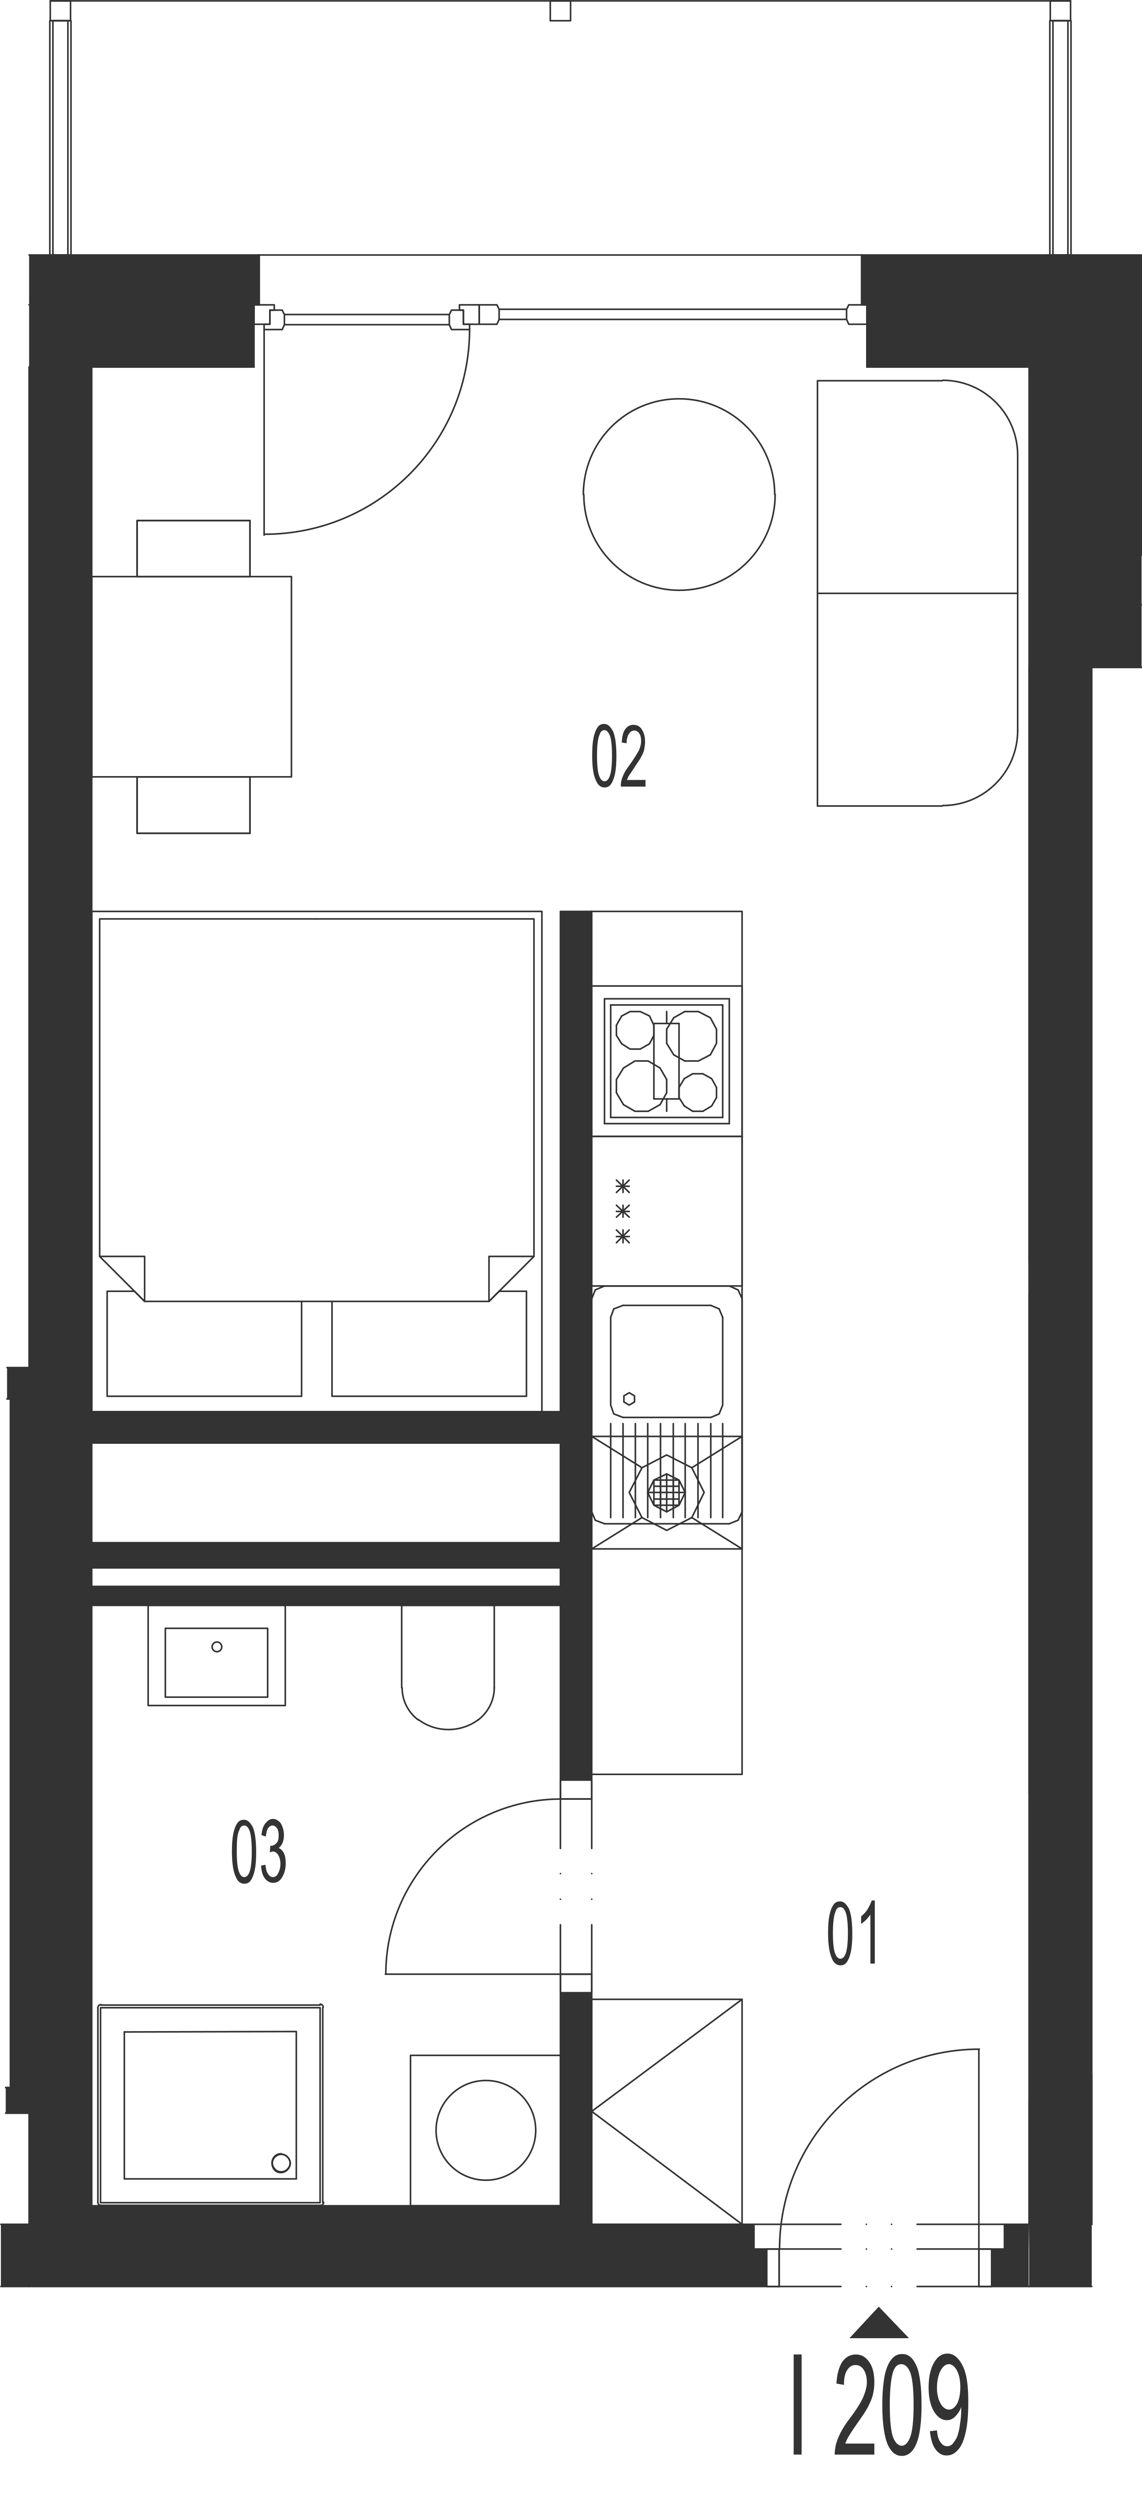 <?xml version="1.0" encoding="utf-8"?>
<!-- Generator: Adobe Illustrator 27.4.0, SVG Export Plug-In . SVG Version: 6.00 Build 0)  -->
<svg version="1.1" xmlns="http://www.w3.org/2000/svg" xmlns:xlink="http://www.w3.org/1999/xlink" x="0px" y="0px"
	 viewBox="0 0 259 566.7" style="enable-background:new 0 0 259 566.7;" xml:space="preserve">
<style type="text/css">
	.st0{fill:none;stroke:#333333;stroke-width:0.36;stroke-linecap:round;stroke-linejoin:round;stroke-miterlimit:10;}
	.st1{fill:#333333;}
	.st2{display:none;}
	
		.st3{display:inline;fill:#333333;stroke:#333333;stroke-width:0.6;stroke-linecap:round;stroke-linejoin:round;stroke-miterlimit:10;}
	.st4{display:inline;fill:#333333;stroke:#333333;stroke-miterlimit:10;}
	.st5{display:inline;fill:#333333;stroke:#333333;stroke-width:0;stroke-linecap:round;stroke-miterlimit:10;}
	.st6{display:inline;}
</style>
<g id="vykres">
	<line class="st0" x1="11.4" y1="0.2" x2="242.8" y2="0.2"/>
	<polyline class="st0" points="11.4,0.2 16,0.2 16,4.7 11.4,4.7 11.4,0.2 	"/>
	<polyline class="st0" points="124.8,0.2 129.4,0.2 129.4,4.7 124.8,4.7 124.8,0.2 	"/>
	<polyline class="st0" points="238.2,0.2 242.8,0.2 242.8,4.7 238.2,4.7 238.2,0.2 	"/>
	<line class="st0" x1="247.6" y1="151.3" x2="258.9" y2="151.3"/>
	<polyline class="st0" points="258.9,125.8 258.9,57.8 243.4,57.8 	"/>
	<polyline class="st0" points="258.9,137.1 247.6,137.1 247.6,69.1 240.5,69.1 	"/>
	<line class="st0" x1="233.4" y1="83.2" x2="196.6" y2="83.2"/>
	<line class="st0" x1="237.6" y1="57.8" x2="195.4" y2="57.8"/>
	<line class="st0" x1="6.6" y1="83.2" x2="6.6" y2="83.2"/>
	<line class="st0" x1="233.4" y1="83.2" x2="233.4" y2="151.3"/>
	<line class="st0" x1="240.5" y1="69.1" x2="196.6" y2="69.1"/>
	<line class="st0" x1="58.8" y1="57.8" x2="195.4" y2="57.8"/>
	<polyline class="st0" points="64,70.3 61.2,70.3 61.2,73.5 59.9,73.5 59.9,74.7 64,74.7 64.5,73.6 64.5,71.3 64,70.3 	"/>
	<polyline class="st0" points="57.6,73.5 61.2,73.5 61.2,70.3 62.2,70.3 62.2,69.1 57.6,69.1 57.6,73.5 	"/>
	<polyline class="st0" points="102.4,70.3 105.1,70.3 105.1,73.5 106.5,73.5 106.5,74.7 102.4,74.7 101.9,73.6 101.9,71.3 
		102.4,70.3 	"/>
	<polyline class="st0" points="108.7,73.5 105.1,73.5 105.1,70.3 104.2,70.3 104.2,69.1 108.7,69.1 108.7,73.5 	"/>
	<line class="st0" x1="64.5" y1="73.6" x2="101.9" y2="73.6"/>
	<line class="st0" x1="64.5" y1="71.3" x2="101.9" y2="71.3"/>
	<line class="st0" x1="59.9" y1="74.7" x2="59.9" y2="121.3"/>
	<path class="st0" d="M60,121.1c25.7,0,46.5-20.8,46.5-46.5"/>
	<polyline class="st0" points="112.7,73.5 108.7,73.5 108.7,69.1 112.7,69.1 113.2,70.1 113.2,72.4 112.7,73.5 	"/>
	<line class="st0" x1="113.2" y1="70.1" x2="192" y2="70.1"/>
	<line class="st0" x1="113.2" y1="72.4" x2="192" y2="72.4"/>
	<polyline class="st0" points="192.5,73.5 196.6,73.5 196.6,69.1 192.5,69.1 192,70.1 192,72.4 192.5,73.5 	"/>
	<line class="st0" x1="57.6" y1="83.2" x2="57.6" y2="69.1"/>
	<line class="st0" x1="196.6" y1="83.2" x2="196.6" y2="69.1"/>
	<line class="st0" x1="58.8" y1="57.8" x2="6.6" y2="57.8"/>
	<line class="st0" x1="57.6" y1="83.2" x2="20.8" y2="83.2"/>
	<line class="st0" x1="57.6" y1="69.1" x2="6.6" y2="69.1"/>
	<polyline class="st0" points="195.4,57.8 195.4,69.1 196.6,69.1 	"/>
	<polyline class="st0" points="58.8,57.8 58.8,69.1 57.6,69.1 	"/>
	<line class="st0" x1="237.6" y1="57.8" x2="243.4" y2="57.8"/>
	<polyline class="st0" points="242.9,57.8 238.1,57.8 238.1,4.7 242.9,4.7 242.9,57.8 	"/>
	<polyline class="st0" points="238.8,4.7 242.2,4.7 242.2,57.8 238.8,57.8 238.8,4.7 	"/>
	<polyline class="st0" points="16.1,57.8 11.3,57.8 11.3,4.7 16.1,4.7 16.1,57.8 	"/>
	<polyline class="st0" points="12,4.7 15.4,4.7 15.4,57.8 12,57.8 12,4.7 	"/>
	<line class="st0" x1="6.6" y1="518.3" x2="0.2" y2="518.3"/>
	<line class="st0" x1="1.3" y1="479" x2="6.6" y2="479"/>
	<line class="st0" x1="1.3" y1="473.2" x2="2.4" y2="473.2"/>
	<line class="st0" x1="1.6" y1="317.1" x2="2.4" y2="317.1"/>
	<line class="st0" x1="1.6" y1="317.1" x2="2.4" y2="317.1"/>
	<line class="st0" x1="2.4" y1="317.1" x2="2.4" y2="359.6"/>
	<line class="st0" x1="2.4" y1="473.2" x2="2.4" y2="317.1"/>
	<line class="st0" x1="6.6" y1="310" x2="6.6" y2="317.1"/>
	<line class="st0" x1="6.6" y1="479" x2="6.6" y2="473.2"/>
	<line class="st0" x1="0.2" y1="504.2" x2="6.6" y2="504.2"/>
	<line class="st0" x1="2.4" y1="473.2" x2="2.4" y2="317.1"/>
	<polyline class="st0" points="2.4,317.1 6.6,317.1 6.6,479 	"/>
	<polyline class="st0" points="1.3,479 6.6,479 6.6,317.1 2.4,317.1 2.4,473.2 1.3,473.2 	"/>
	<line class="st0" x1="1.6" y1="310" x2="6.6" y2="310"/>
	<line class="st0" x1="247.6" y1="504.2" x2="247.6" y2="504.2"/>
	<line class="st0" x1="247.6" y1="518.3" x2="233.4" y2="518.3"/>
	<line class="st0" x1="247.6" y1="151.3" x2="247.6" y2="504.2"/>
	<line class="st0" x1="247.6" y1="504.2" x2="247.6" y2="504.2"/>
	<line class="st0" x1="247.6" y1="470.2" x2="247.6" y2="504.2"/>
	<line class="st0" x1="233.4" y1="504.2" x2="233.4" y2="476.1"/>
	<line class="st0" x1="233.4" y1="406.6" x2="233.4" y2="293.3"/>
	<line class="st0" x1="233.4" y1="286.1" x2="233.4" y2="151.3"/>
	<polyline class="st0" points="20.8,363.9 20.8,500 127.1,500 	"/>
	<line class="st0" x1="6.6" y1="518.3" x2="176.7" y2="518.3"/>
	<line class="st0" x1="134.2" y1="504.2" x2="134.2" y2="447.5"/>
	<polyline class="st0" points="134.2,206.6 127.1,206.6 127.1,320 	"/>
	<polyline class="st0" points="134.2,504.2 171,504.2 171,509.8 176.7,509.8 176.7,518.3 	"/>
	<polyline class="st0" points="233.4,504.2 227.8,504.2 227.8,509.8 222,509.8 222,518.3 233.4,518.3 	"/>
	<line class="st0" x1="127.1" y1="363.9" x2="20.8" y2="363.9"/>
	<line class="st0" x1="127.1" y1="349.7" x2="20.8" y2="349.7"/>
	<line class="st0" x1="127.1" y1="327.1" x2="20.8" y2="327.1"/>
	<line class="st0" x1="127.1" y1="320" x2="20.8" y2="320"/>
	<line class="st0" x1="127.1" y1="363.9" x2="127.1" y2="407.8"/>
	<line class="st0" x1="127.1" y1="349.7" x2="127.1" y2="327.1"/>
	<line class="st0" x1="222" y1="509.8" x2="208" y2="509.8"/>
	<line class="st0" x1="202.2" y1="509.8" x2="202.2" y2="509.8"/>
	<line class="st0" x1="196.5" y1="509.8" x2="196.5" y2="509.8"/>
	<line class="st0" x1="190.7" y1="509.8" x2="176.7" y2="509.8"/>
	<line class="st0" x1="222" y1="518.3" x2="208" y2="518.3"/>
	<line class="st0" x1="202.2" y1="518.3" x2="202.2" y2="518.3"/>
	<line class="st0" x1="196.5" y1="518.3" x2="196.5" y2="518.3"/>
	<line class="st0" x1="190.7" y1="518.3" x2="176.7" y2="518.3"/>
	<path class="st0" d="M222.1,464.5c-25,0-45.3,20.3-45.3,45.3"/>
	<polyline class="st0" points="176.7,509.8 176.7,518.3 173.9,518.3 173.9,509.8 176.7,509.8 	"/>
	<polyline class="st0" points="222,509.8 222,518.3 224.9,518.3 224.9,509.8 222,509.8 	"/>
	<line class="st0" x1="222" y1="464.5" x2="222" y2="509.8"/>
	<line class="st0" x1="227.8" y1="504.2" x2="208" y2="504.2"/>
	<line class="st0" x1="202.2" y1="504.2" x2="202.2" y2="504.2"/>
	<line class="st0" x1="196.5" y1="504.2" x2="196.5" y2="504.2"/>
	<line class="st0" x1="190.7" y1="504.2" x2="171" y2="504.2"/>
	<line class="st0" x1="20.8" y1="349.7" x2="20.8" y2="327.1"/>
	<line class="st0" x1="20.8" y1="320" x2="20.8" y2="83.2"/>
	<line class="st0" x1="6.6" y1="83.2" x2="6.6" y2="310"/>
	<line class="st0" x1="6.6" y1="479" x2="6.6" y2="504.2"/>
	<line class="st0" x1="233.4" y1="151.3" x2="233.4" y2="504.2"/>
	<line class="st0" x1="20.8" y1="355.4" x2="127.1" y2="355.4"/>
	<line class="st0" x1="20.8" y1="349.7" x2="20.8" y2="363.9"/>
	<line class="st0" x1="127.1" y1="349.7" x2="127.1" y2="363.9"/>
	<line class="st0" x1="20.8" y1="359.6" x2="127.1" y2="359.6"/>
	<line class="st0" x1="20.8" y1="327.1" x2="20.8" y2="320"/>
	<line class="st0" x1="134.2" y1="504.2" x2="127.1" y2="504.2"/>
	<path class="st0" d="M22.9,454.4c-0.4,0-0.7,0.3-0.7,0.7"/>
	<line class="st0" x1="22.8" y1="454.5" x2="72.6" y2="454.5"/>
	<path class="st0" d="M73.3,455c0-0.4-0.3-0.7-0.7-0.7"/>
	<path class="st0" d="M72.7,499.9c0.4,0,0.7-0.3,0.7-0.7"/>
	<path class="st0" d="M22.2,499.2c0,0.4,0.3,0.7,0.7,0.7"/>
	<path class="st0" d="M62.3,488.8c-0.7,0.7-0.8,1.8-0.3,2.7s1.6,1.2,2.5,0.8c0.9-0.4,1.5-1.4,1.3-2.3s-1.1-1.7-2.1-1.7"/>
	<path class="st0" d="M63.8,488.2c-0.6,0-1.1,0.2-1.5,0.6"/>
	<path class="st0" d="M65.2,491.7c0.7-0.7,0.8-1.7,0.2-2.5c-0.5-0.8-1.5-1.1-2.4-0.7c-0.9,0.4-1.4,1.3-1.2,2.2
		c0.2,0.9,1,1.6,1.9,1.6"/>
	<path class="st0" d="M63.8,492.3c0.5,0,1-0.2,1.4-0.6"/>
	<polyline class="st0" points="72.6,471.5 72.6,496.4 72.6,497.9 72.6,498.8 72.6,499.1 72.6,499.3 72.5,499.3 72.4,499.3 
		69.6,499.3 64,499.3 52.8,499.3 30.5,499.3 24.9,499.3 23.5,499.3 23.2,499.3 22.9,499.3 22.8,499.3 22.8,499.1 22.8,498.4 
		22.8,495.3 22.8,482.8 22.8,458 22.8,456.4 22.8,455.7 22.8,455.2 22.8,455.1 22.9,455.1 23.1,455.1 25.9,455.1 31.5,455.1 
		42.6,455.1 64.9,455.1 70.6,455.1 72,455.1 72.4,455.1 72.5,455.1 72.6,455.1 72.6,455.2 72.6,455.9 72.6,459.1 72.6,471.5 	"/>
	<line class="st0" x1="67.2" y1="493.9" x2="67.2" y2="460.6"/>
	<line class="st0" x1="67.2" y1="460.5" x2="28.2" y2="460.6"/>
	<line class="st0" x1="28.3" y1="460.6" x2="28.3" y2="460.6"/>
	<line class="st0" x1="28.2" y1="460.6" x2="28.2" y2="493.9"/>
	<line class="st0" x1="67.2" y1="493.9" x2="28.3" y2="493.9"/>
	<line class="st0" x1="22.2" y1="455.1" x2="22.2" y2="499.3"/>
	<line class="st0" x1="22.8" y1="499.9" x2="72.6" y2="499.9"/>
	<line class="st0" x1="73.2" y1="499.3" x2="73.2" y2="455.1"/>
	<line class="st0" x1="127.1" y1="407.8" x2="134.2" y2="407.8"/>
	<line class="st0" x1="127.1" y1="447.5" x2="134.2" y2="447.5"/>
	<line class="st0" x1="127.1" y1="447.5" x2="127.1" y2="436.3"/>
	<line class="st0" x1="127.1" y1="430.5" x2="127.1" y2="430.5"/>
	<line class="st0" x1="127.1" y1="424.7" x2="127.1" y2="424.7"/>
	<line class="st0" x1="127.1" y1="419" x2="127.1" y2="407.8"/>
	<line class="st0" x1="134.2" y1="447.5" x2="134.2" y2="436.3"/>
	<line class="st0" x1="134.2" y1="430.5" x2="134.2" y2="430.5"/>
	<line class="st0" x1="134.2" y1="424.7" x2="134.2" y2="424.7"/>
	<line class="st0" x1="134.2" y1="419" x2="134.2" y2="407.8"/>
	<polyline class="st0" points="134.2,447.5 127.1,447.5 127.1,451.7 134.2,451.7 134.2,447.5 	"/>
	<polyline class="st0" points="134.2,407.8 127.1,407.8 127.1,403.5 134.2,403.5 134.2,407.8 	"/>
	<path class="st0" d="M127.2,407.8c-21.9,0-39.7,17.8-39.7,39.7"/>
	<line class="st0" x1="87.4" y1="447.5" x2="127.1" y2="447.5"/>
	<line class="st0" x1="127.1" y1="447.5" x2="127.1" y2="500"/>
	<line class="st0" x1="134.2" y1="407.8" x2="134.2" y2="206.6"/>
	<polyline class="st0" points="33.6,363.9 64.7,363.9 64.7,386.6 33.6,386.6 33.6,363.9 	"/>
	<polyline class="st0" points="37.5,384.7 60.7,384.7 60.7,369.1 37.5,369.1 37.5,384.7 	"/>
	<path class="st0" d="M48.1,373.3c0,0.6,0.5,1.1,1.1,1.1c0.6,0,1.1-0.5,1.1-1.1c0-0.6-0.5-1.1-1.1-1.1
		C48.6,372.2,48.1,372.7,48.1,373.3"/>
	<polyline class="st0" points="112.1,382.6 112.1,363.9 91.1,363.9 91.1,382.6 	"/>
	<path class="st0" d="M108.4,389.9c2.3-1.7,3.7-4.5,3.7-7.3"/>
	<path class="st0" d="M91.2,382.6c0,2.9,1.4,5.6,3.7,7.3"/>
	<path class="st0" d="M94.9,389.8c4,3,9.6,3,13.6,0"/>
	<line class="st0" x1="93.1" y1="500" x2="127.1" y2="500"/>
	<polyline class="st0" points="127.1,500 127.1,465.9 93.1,465.9 93.1,500 	"/>
	<path class="st0" d="M121.5,482.9c0-6.3-5.1-11.3-11.3-11.3c-6.3,0-11.3,5.1-11.3,11.3c0,6.3,5.1,11.3,11.3,11.3
		C116.4,494.2,121.5,489.1,121.5,482.9"/>
	<polyline class="st0" points="68.4,295 68.4,316.5 24.3,316.5 24.3,292.7 30.5,292.7 32.8,295 	"/>
	<polyline class="st0" points="75.3,295 75.3,316.5 119.4,316.5 119.4,292.7 113.2,292.7 110.9,295 	"/>
	<polyline class="st0" points="71.8,208.3 22.6,208.3 22.6,284.8 32.8,295 66.1,295 	"/>
	<polyline class="st0" points="22.6,284.8 32.8,284.8 32.8,295 	"/>
	<polyline class="st0" points="66.1,295 110.9,295 121.1,284.8 121.1,208.3 71.8,208.3 	"/>
	<polyline class="st0" points="121.1,284.8 110.9,284.8 110.9,295 	"/>
	<polyline class="st0" points="122.9,206.6 20.8,206.6 20.8,320 122.9,320 122.9,206.6 	"/>
	<polyline class="st0" points="66.1,130.7 66.1,176.1 20.8,176.1 20.8,130.7 66.1,130.7 	"/>
	<polyline class="st0" points="56.7,118 56.7,130.7 31.1,130.7 31.1,118 56.7,118 	"/>
	<polyline class="st0" points="56.7,188.9 31.1,188.9 31.1,176.1 56.7,176.1 56.7,188.9 	"/>
	<polyline class="st0" points="31.1,130.7 31.1,118 56.7,118 56.7,130.7 	"/>
	<polyline class="st0" points="31.1,176.1 31.1,188.9 56.7,188.9 56.7,176.1 	"/>
	<path class="st0" d="M175.7,112.1c0-12-9.7-21.7-21.7-21.7c-12,0-21.7,9.7-21.7,21.7"/>
	<path class="st0" d="M132.4,112.1c0,12,9.7,21.7,21.7,21.7c12,0,21.7-9.7,21.7-21.7"/>
	<line class="st0" x1="213.7" y1="182.7" x2="185.4" y2="182.7"/>
	<path class="st0" d="M213.8,182.6c9.4,0,17-7.6,17-17"/>
	<line class="st0" x1="230.8" y1="103.3" x2="230.8" y2="165.7"/>
	<path class="st0" d="M230.8,103.2c0-9.4-7.6-17-17-17"/>
	<polyline class="st0" points="185.4,182.7 185.4,86.3 213.7,86.3 	"/>
	<line class="st0" x1="185.4" y1="134.5" x2="230.8" y2="134.5"/>
	<polyline class="st0" points="134.2,504.2 168.3,504.2 168.3,453.2 134.2,453.2 134.2,504.2 	"/>
	<polyline class="st0" points="168.3,453.2 134.2,478.6 168.3,504.2 	"/>
	<polyline class="st0" points="134.2,206.6 168.3,206.6 168.3,402.2 134.2,402.2 	"/>
	<line class="st0" x1="168.3" y1="257.6" x2="168.3" y2="223.5"/>
	<line class="st0" x1="134.2" y1="223.5" x2="134.2" y2="257.6"/>
	<line class="st0" x1="151.2" y1="229.3" x2="151.2" y2="232"/>
	<line class="st0" x1="168.3" y1="223.5" x2="134.2" y2="223.5"/>
	<line class="st0" x1="134.2" y1="257.6" x2="168.3" y2="257.6"/>
	<line class="st0" x1="154" y1="249.1" x2="148.3" y2="249.1"/>
	<polyline class="st0" points="148.3,249.1 148.3,232 154,232 	"/>
	<line class="st0" x1="151.2" y1="251.9" x2="151.2" y2="249.1"/>
	<line class="st0" x1="154" y1="232" x2="154" y2="249.1"/>
	<line class="st0" x1="161.1" y1="239.1" x2="158.4" y2="240.5"/>
	<line class="st0" x1="155.3" y1="240.5" x2="152.8" y2="239.1"/>
	<line class="st0" x1="165.4" y1="226.4" x2="165.4" y2="254.7"/>
	<line class="st0" x1="163.9" y1="253.3" x2="163.9" y2="227.8"/>
	<line class="st0" x1="137.1" y1="254.7" x2="137.1" y2="226.4"/>
	<line class="st0" x1="138.5" y1="227.8" x2="138.5" y2="253.3"/>
	<line class="st0" x1="157.1" y1="251.9" x2="159.4" y2="251.9"/>
	<line class="st0" x1="159.4" y1="243.4" x2="157.1" y2="243.4"/>
	<line class="st0" x1="158.4" y1="240.5" x2="155.3" y2="240.5"/>
	<line class="st0" x1="163.9" y1="253.3" x2="138.5" y2="253.3"/>
	<line class="st0" x1="137.1" y1="254.7" x2="165.4" y2="254.7"/>
	<line class="st0" x1="154" y1="248.8" x2="155.2" y2="250.7"/>
	<line class="st0" x1="149.7" y1="250.4" x2="151.2" y2="247.7"/>
	<line class="st0" x1="139.8" y1="247.7" x2="141.4" y2="250.4"/>
	<line class="st0" x1="147" y1="251.9" x2="149.7" y2="250.4"/>
	<polyline class="st0" points="141.4,250.4 144,251.9 147,251.9 	"/>
	<line class="st0" x1="155.2" y1="250.7" x2="157.1" y2="251.9"/>
	<polyline class="st0" points="141.4,242.1 139.8,244.7 139.8,247.7 	"/>
	<line class="st0" x1="155.2" y1="244.5" x2="154" y2="246.5"/>
	<line class="st0" x1="151.2" y1="247.7" x2="151.2" y2="244.7"/>
	<line class="st0" x1="154" y1="246.5" x2="154" y2="248.8"/>
	<polyline class="st0" points="151.2,244.7 149.7,242.1 147,240.5 144,240.5 141.4,242.1 	"/>
	<line class="st0" x1="157.1" y1="243.4" x2="155.2" y2="244.5"/>
	<polyline class="st0" points="159.4,251.9 161.4,250.7 162.5,248.8 	"/>
	<polyline class="st0" points="162.5,248.8 162.5,246.5 161.4,244.5 159.4,243.4 	"/>
	<line class="st0" x1="155.3" y1="229.3" x2="158.4" y2="229.3"/>
	<line class="st0" x1="137.1" y1="226.4" x2="165.4" y2="226.4"/>
	<line class="st0" x1="163.9" y1="227.8" x2="138.5" y2="227.8"/>
	<line class="st0" x1="152.8" y1="230.7" x2="151.2" y2="233.3"/>
	<line class="st0" x1="141" y1="230.3" x2="139.8" y2="232.4"/>
	<line class="st0" x1="148.3" y1="232.4" x2="147.3" y2="230.3"/>
	<polyline class="st0" points="139.8,232.4 139.8,234.7 141,236.6 	"/>
	<line class="st0" x1="151.2" y1="236.5" x2="151.2" y2="233.3"/>
	<line class="st0" x1="147.3" y1="236.6" x2="148.3" y2="234.7"/>
	<polyline class="st0" points="147.3,236.6 145.2,237.8 142.9,237.8 141,236.6 	"/>
	<line class="st0" x1="151.2" y1="236.5" x2="152.8" y2="239.1"/>
	<line class="st0" x1="148.3" y1="232.4" x2="148.3" y2="234.7"/>
	<polyline class="st0" points="141,230.3 142.9,229.3 145.2,229.3 147.3,230.3 	"/>
	<line class="st0" x1="152.8" y1="230.7" x2="155.3" y2="229.3"/>
	<polyline class="st0" points="161.1,239.1 162.5,236.5 162.5,233.3 161.1,230.7 158.4,229.3 	"/>
	<line class="st0" x1="168.3" y1="291.5" x2="168.3" y2="257.6"/>
	<line class="st0" x1="134.2" y1="257.6" x2="134.2" y2="291.5"/>
	<line class="st0" x1="142.7" y1="270.3" x2="139.8" y2="267.5"/>
	<line class="st0" x1="142.7" y1="267.5" x2="139.8" y2="270.3"/>
	<line class="st0" x1="141.3" y1="267.5" x2="141.3" y2="270.3"/>
	<line class="st0" x1="168.3" y1="257.6" x2="134.2" y2="257.6"/>
	<line class="st0" x1="142.7" y1="268.9" x2="139.8" y2="268.9"/>
	<line class="st0" x1="134.2" y1="291.5" x2="168.3" y2="291.5"/>
	<line class="st0" x1="142.7" y1="281.7" x2="139.8" y2="278.8"/>
	<line class="st0" x1="142.7" y1="278.8" x2="139.8" y2="281.7"/>
	<line class="st0" x1="141.3" y1="278.8" x2="141.3" y2="281.7"/>
	<line class="st0" x1="142.7" y1="275.9" x2="139.8" y2="273.2"/>
	<line class="st0" x1="142.7" y1="273.2" x2="139.8" y2="275.9"/>
	<line class="st0" x1="141.3" y1="273.2" x2="141.3" y2="275.9"/>
	<line class="st0" x1="142.7" y1="274.6" x2="139.8" y2="274.6"/>
	<line class="st0" x1="142.7" y1="280.3" x2="139.8" y2="280.3"/>
	<line class="st0" x1="152.7" y1="341.2" x2="152.7" y2="335.5"/>
	<line class="st0" x1="149.8" y1="341.2" x2="149.8" y2="335.5"/>
	<line class="st0" x1="148.3" y1="339.8" x2="154" y2="339.8"/>
	<line class="st0" x1="148.3" y1="336.9" x2="154" y2="336.9"/>
	<line class="st0" x1="151.2" y1="342.7" x2="151.2" y2="334.1"/>
	<line class="st0" x1="146.9" y1="338.3" x2="155.4" y2="338.3"/>
	<polyline class="st0" points="148.3,341.2 146.9,338.3 148.3,335.5 154,335.5 154,341.2 148.3,341.2 148.3,335.5 151.2,334.1 
		154,335.5 155.4,338.3 154,341.2 151.2,342.7 148.3,341.2 	"/>
	<polyline class="st0" points="145.6,344 151.2,346.9 156.9,344 159.7,338.3 156.9,332.7 151.2,329.8 145.6,332.7 142.7,338.3 
		145.6,344 	"/>
	<line class="st0" x1="145.6" y1="332.7" x2="134.2" y2="325.6"/>
	<line class="st0" x1="168.3" y1="325.6" x2="156.9" y2="332.7"/>
	<line class="st0" x1="168.3" y1="351.1" x2="156.9" y2="344"/>
	<line class="st0" x1="134.2" y1="351.1" x2="145.6" y2="344"/>
	<polyline class="st0" points="134.2,325.6 168.3,325.6 168.3,351.1 134.2,351.1 134.2,325.6 	"/>
	<line class="st0" x1="134.2" y1="321.3" x2="134.2" y2="294.4"/>
	<line class="st0" x1="168.3" y1="321.3" x2="168.3" y2="294.4"/>
	<line class="st0" x1="139.2" y1="296.7" x2="138.5" y2="298.6"/>
	<line class="st0" x1="163.9" y1="298.6" x2="163.1" y2="296.7"/>
	<line class="st0" x1="165.4" y1="345.4" x2="137.1" y2="345.4"/>
	<line class="st0" x1="141.3" y1="321.3" x2="161.2" y2="321.3"/>
	<line class="st0" x1="144.1" y1="344" x2="144.1" y2="322.7"/>
	<line class="st0" x1="146.9" y1="322.7" x2="146.9" y2="344"/>
	<line class="st0" x1="149.8" y1="344" x2="149.8" y2="322.7"/>
	<line class="st0" x1="152.7" y1="322.7" x2="152.7" y2="344"/>
	<line class="st0" x1="155.4" y1="344" x2="155.4" y2="322.7"/>
	<line class="st0" x1="158.3" y1="322.7" x2="158.3" y2="344"/>
	<line class="st0" x1="161.2" y1="344" x2="161.2" y2="322.7"/>
	<line class="st0" x1="163.9" y1="322.7" x2="163.9" y2="344"/>
	<line class="st0" x1="168.3" y1="342.7" x2="168.3" y2="321.3"/>
	<polyline class="st0" points="165.4,345.4 167.4,344.6 168.3,342.7 	"/>
	<polyline class="st0" points="161.2,321.3 163.1,320.5 163.9,318.5 163.9,298.6 	"/>
	<polyline class="st0" points="142.7,318.5 143.9,317.8 143.9,316.4 142.7,315.7 141.5,316.4 141.5,317.8 142.7,318.5 	"/>
	<line class="st0" x1="138.5" y1="344" x2="138.5" y2="322.7"/>
	<line class="st0" x1="141.3" y1="322.7" x2="141.3" y2="344"/>
	<line class="st0" x1="134.2" y1="342.7" x2="134.2" y2="321.3"/>
	<polyline class="st0" points="134.2,342.7 135,344.6 137.1,345.4 	"/>
	<polyline class="st0" points="138.5,298.6 138.5,318.5 139.2,320.5 141.3,321.3 	"/>
	<line class="st0" x1="165.4" y1="291.5" x2="137.1" y2="291.5"/>
	<line class="st0" x1="161.2" y1="295.9" x2="141.3" y2="295.9"/>
	<polyline class="st0" points="165.4,291.5 167.4,292.4 168.3,294.4 	"/>
	<line class="st0" x1="163.1" y1="296.7" x2="161.2" y2="295.9"/>
	<line class="st0" x1="135" y1="292.4" x2="137.1" y2="291.5"/>
	<line class="st0" x1="141.3" y1="295.9" x2="139.2" y2="296.7"/>
	<line class="st0" x1="135" y1="292.4" x2="134.2" y2="294.4"/>
	<polyline class="st0" points="20.8,500 20.8,504.2 127.1,504.2 127.1,500 	"/>
</g>
<g id="vypln">
	<g>
		<polygon class="st1" points="247.6,504.2 247.6,151.3 258.9,151.3 258.9,141.5 258.9,137.1 258.9,125.8 258.9,69.1 258.9,57.8 
			195.4,57.8 195.4,69.1 196.6,69.1 196.6,73.5 196.6,76.1 196.6,83.2 233.4,83.2 233.4,137.1 233.4,141.5 233.4,151.3 233.4,504.2 
			233.4,518.3 247.6,518.3 247.6,504.2 		"/>
		<path class="st1" d="M171,504.2h-36.8v-52.4h-7.1V500H20.8V363.9h106.3v39.6h7.1v-76.4V320V206.6h-7.1V320H20.8V83.2h36.8v-7.1
			v-2.6v-4.4h1.2V57.8H6.6v11.3v7.1v7.1h0L6.5,310H1.6v7.1h0.8v156.1H1.3v5.8h5.2l0,25.2H0.2v14.2h6.3h0.1h167.3v-8.5H171V504.2z
			 M127.1,359.6H20.8v-4.2h106.3V359.6z M127.1,327.1v22.7H20.8v-22.7H127.1z"/>
		<polygon class="st1" points="227.8,509.8 224.9,509.8 224.9,511.3 224.9,518.3 233.3,518.3 233.3,511.3 233.3,509.8 233.4,504.2 
			227.8,504.2 		"/>
	</g>
</g>
<g id="popisky">
	<g>
		<path class="st1" d="M187.8,438.2c0-1.7,0.1-3,0.3-4c0.2-1,0.5-1.8,0.9-2.4c0.4-0.6,0.9-0.8,1.5-0.8c0.5,0,0.9,0.2,1.2,0.5
			c0.3,0.3,0.6,0.7,0.9,1.3c0.2,0.6,0.4,1.3,0.5,2.1c0.1,0.8,0.2,1.9,0.2,3.4c0,1.7-0.1,3-0.3,4c-0.2,1-0.5,1.8-0.9,2.4
			s-0.9,0.8-1.5,0.8c-0.8,0-1.5-0.5-1.9-1.5C188.1,442.7,187.8,440.8,187.8,438.2z M188.9,438.2c0,2.3,0.2,3.9,0.5,4.6
			c0.3,0.8,0.7,1.2,1.2,1.2c0.5,0,0.9-0.4,1.2-1.2s0.5-2.3,0.5-4.6c0-2.3-0.2-3.9-0.5-4.7s-0.7-1.2-1.2-1.2c-0.5,0-0.9,0.3-1.1,1
			C189.1,434.2,188.9,435.8,188.9,438.2z"/>
		<path class="st1" d="M198.4,445.1h-1v-11.1c-0.3,0.4-0.6,0.8-1,1.2s-0.8,0.7-1.1,0.9v-1.7c0.6-0.5,1.1-1,1.5-1.7
			c0.4-0.7,0.7-1.3,0.9-1.9h0.7V445.1z"/>
	</g>
	<g>
		<path class="st1" d="M134.3,171.3c0-1.7,0.1-3,0.3-4c0.2-1,0.5-1.8,0.9-2.4c0.4-0.6,0.9-0.8,1.5-0.8c0.5,0,0.9,0.2,1.2,0.5
			c0.3,0.3,0.6,0.7,0.9,1.3c0.2,0.6,0.4,1.3,0.5,2.1s0.2,1.9,0.2,3.3c0,1.7-0.1,3-0.3,4c-0.2,1-0.5,1.8-0.9,2.4
			c-0.4,0.6-0.9,0.8-1.5,0.8c-0.8,0-1.5-0.5-1.9-1.5C134.6,175.9,134.3,173.9,134.3,171.3z M135.4,171.3c0,2.3,0.2,3.9,0.5,4.6
			c0.3,0.8,0.7,1.2,1.2,1.2c0.5,0,0.9-0.4,1.2-1.2s0.5-2.3,0.5-4.6c0-2.3-0.2-3.9-0.5-4.6s-0.7-1.2-1.2-1.2c-0.5,0-0.9,0.3-1.1,1
			C135.6,167.3,135.4,168.9,135.4,171.3z"/>
		<path class="st1" d="M146.4,176.6v1.7h-5.6c0-0.4,0-0.8,0.1-1.2c0.1-0.6,0.4-1.3,0.7-1.9s0.8-1.3,1.4-2.1c0.9-1.3,1.5-2.3,1.9-3
			c0.3-0.7,0.5-1.4,0.5-2.1c0-0.7-0.1-1.3-0.4-1.7c-0.3-0.5-0.7-0.7-1.2-0.7c-0.5,0-0.9,0.3-1.2,0.8s-0.5,1.2-0.5,2.1l-1.1-0.2
			c0.1-1.3,0.3-2.4,0.8-3c0.5-0.7,1.1-1,1.9-1c0.8,0,1.5,0.4,1.9,1.1c0.5,0.8,0.7,1.7,0.7,2.8c0,0.6-0.1,1.1-0.2,1.7
			s-0.4,1.1-0.7,1.7c-0.3,0.6-0.9,1.4-1.6,2.5c-0.6,0.9-1,1.5-1.2,1.8c-0.2,0.3-0.3,0.6-0.4,0.9H146.4z"/>
	</g>
	<g>
		<path class="st1" d="M52.6,419.7c0-1.7,0.1-3,0.3-4c0.2-1,0.5-1.8,0.9-2.4c0.4-0.6,0.9-0.8,1.5-0.8c0.5,0,0.9,0.2,1.2,0.5
			c0.3,0.3,0.6,0.7,0.9,1.3c0.2,0.6,0.4,1.3,0.5,2.1c0.1,0.8,0.2,1.9,0.2,3.4c0,1.7-0.1,3-0.3,4c-0.2,1-0.5,1.8-0.9,2.4
			s-0.9,0.8-1.5,0.8c-0.8,0-1.5-0.5-1.9-1.5C52.9,424.3,52.6,422.3,52.6,419.7z M53.7,419.7c0,2.3,0.2,3.9,0.5,4.6
			c0.3,0.8,0.7,1.2,1.2,1.2c0.5,0,0.9-0.4,1.2-1.2s0.5-2.3,0.5-4.6c0-2.3-0.2-3.9-0.5-4.7s-0.7-1.2-1.2-1.2c-0.5,0-0.9,0.3-1.1,1
			C53.8,415.7,53.7,417.3,53.7,419.7z"/>
		<path class="st1" d="M59.2,422.9l1-0.2c0.1,1,0.3,1.7,0.6,2.1c0.3,0.4,0.6,0.7,1.1,0.7c0.5,0,0.9-0.3,1.2-0.9
			c0.3-0.6,0.5-1.3,0.5-2.1c0-0.8-0.2-1.5-0.5-2c-0.3-0.5-0.7-0.8-1.2-0.8c-0.2,0-0.4,0.1-0.7,0.2l0.1-1.5c0.1,0,0.1,0,0.2,0
			c0.4,0,0.8-0.2,1.2-0.6c0.4-0.4,0.5-1,0.5-1.8c0-0.6-0.1-1.2-0.4-1.6c-0.3-0.4-0.6-0.6-1-0.6c-0.4,0-0.7,0.2-1,0.6
			c-0.3,0.4-0.4,1.1-0.5,1.9l-1-0.3c0.1-1.2,0.4-2.1,0.9-2.7s1-1,1.7-1c0.5,0,0.9,0.2,1.3,0.5c0.4,0.3,0.7,0.8,0.9,1.4
			c0.2,0.6,0.3,1.2,0.3,1.8c0,0.6-0.1,1.2-0.3,1.7c-0.2,0.5-0.5,0.9-0.9,1.2c0.5,0.2,0.9,0.6,1.2,1.2c0.3,0.6,0.4,1.4,0.4,2.3
			c0,1.2-0.3,2.3-0.8,3.1c-0.5,0.9-1.2,1.3-2.1,1.3c-0.7,0-1.4-0.4-1.9-1.1S59.3,424.1,59.2,422.9z"/>
	</g>
	<g>
		<path class="st1" d="M180,556.4v-22.7h1.8v22.7H180z"/>
		<path class="st1" d="M198.3,553.7v2.7h-9c0-0.7,0.1-1.3,0.2-1.9c0.2-1,0.6-2,1.1-3c0.5-1,1.2-2.1,2.2-3.4c1.5-2,2.5-3.6,3-4.8
			s0.8-2.3,0.8-3.3c0-1.1-0.2-2-0.7-2.8c-0.5-0.8-1.1-1.1-1.9-1.1c-0.8,0-1.4,0.4-1.9,1.2s-0.7,1.9-0.7,3.3l-1.7-0.3
			c0.1-2.1,0.6-3.8,1.3-4.9c0.8-1.1,1.8-1.7,3.1-1.7c1.3,0,2.3,0.6,3.1,1.8c0.8,1.2,1.1,2.7,1.1,4.5c0,0.9-0.1,1.8-0.3,2.7
			c-0.2,0.9-0.6,1.8-1.1,2.8c-0.5,1-1.4,2.3-2.6,4c-1,1.4-1.6,2.4-1.9,2.9c-0.3,0.5-0.5,1-0.7,1.5H198.3z"/>
		<path class="st1" d="M200.1,545.2c0-2.7,0.2-4.8,0.5-6.5c0.3-1.6,0.8-2.9,1.5-3.8s1.5-1.3,2.5-1.3c0.7,0,1.4,0.2,1.9,0.7
			c0.6,0.5,1,1.2,1.4,2.1c0.4,0.9,0.6,2,0.8,3.4s0.3,3.1,0.3,5.4c0,2.7-0.2,4.8-0.5,6.4c-0.3,1.6-0.8,2.9-1.5,3.8s-1.5,1.3-2.5,1.3
			c-1.3,0-2.3-0.8-3.1-2.4C200.6,552.5,200.1,549.5,200.1,545.2z M201.8,545.2c0,3.7,0.3,6.2,0.8,7.4c0.5,1.2,1.2,1.8,1.9,1.8
			s1.4-0.6,1.9-1.9c0.5-1.2,0.8-3.7,0.8-7.4c0-3.7-0.3-6.2-0.8-7.4c-0.5-1.2-1.2-1.8-2-1.8c-0.8,0-1.4,0.5-1.8,1.6
			C202.1,538.9,201.8,541.5,201.8,545.2z"/>
		<path class="st1" d="M210.9,551.1l1.6-0.2c0.1,1.3,0.4,2.2,0.8,2.7c0.4,0.6,0.9,0.9,1.5,0.9c0.5,0,1-0.2,1.3-0.6s0.7-0.9,1-1.6
			c0.2-0.7,0.5-1.5,0.6-2.7c0.2-1.1,0.3-2.2,0.3-3.4c0-0.1,0-0.3,0-0.6c-0.3,0.9-0.8,1.6-1.4,2.2c-0.6,0.6-1.2,0.8-1.9,0.8
			c-1.1,0-2.1-0.7-2.9-2c-0.8-1.4-1.2-3.2-1.2-5.4c0-2.3,0.4-4.2,1.2-5.6s1.8-2.1,3.1-2.1c0.9,0,1.7,0.4,2.4,1.2
			c0.7,0.8,1.3,1.9,1.7,3.4c0.4,1.5,0.6,3.6,0.6,6.4c0,2.9-0.2,5.2-0.6,6.9c-0.4,1.7-0.9,3-1.7,3.9s-1.6,1.3-2.6,1.3
			c-1.1,0-1.9-0.5-2.6-1.5C211.5,554.3,211.1,552.9,210.9,551.1z M217.8,541.1c0-1.6-0.3-2.9-0.8-3.8c-0.5-0.9-1.1-1.4-1.8-1.4
			c-0.7,0-1.4,0.5-1.9,1.5s-0.8,2.3-0.8,3.9c0,1.4,0.3,2.6,0.8,3.5c0.5,0.9,1.2,1.4,1.9,1.4c0.8,0,1.4-0.5,1.9-1.4
			C217.5,544,217.8,542.7,217.8,541.1z"/>
	</g>
	<polygon class="st1" points="199.3,522.9 206.1,530 192.7,530 	"/>
	<polygon class="st1" points="199.3,522.9 206.1,530 192.7,530 	"/>
	<polyline class="st1" points="206.1,530 192.7,530 199.3,522.9 206.1,530 	"/>
</g>
<g id="koty" class="st2">
	<line class="st3" x1="20.8" y1="110.8" x2="20.8" y2="136.3"/>
	<line class="st3" x1="233.4" y1="110.8" x2="233.4" y2="136.3"/>
	<line class="st3" x1="16.6" y1="132.1" x2="237.6" y2="132.1"/>
	<path class="st4" d="M24.6,127.4l-7.6,9.4l-1-1L24.6,127.4z M25.6,128.2l-1-0.8l-7.6,9.4L25.6,128.2z"/>
	<path class="st5" d="M24.6,127.4l-7.6,9.4l-1-1L24.6,127.4z M25.6,128.2l-1-0.8l-7.6,9.4L25.6,128.2z"/>
	<path class="st4" d="M229.6,136.7l7.7-9.4l0.8,0.8L229.6,136.7z M228.7,135.8l0.8,1l7.7-9.4L228.7,135.8z"/>
	<path class="st5" d="M229.6,136.7l7.7-9.4l0.8,0.8L229.6,136.7z M228.7,135.8l0.8,1l7.7-9.4L228.7,135.8z"/>
	<g class="st6">
		<path class="st1" d="M119.5,127.1l0.6-0.1c0.1,0.6,0.2,1,0.4,1.3c0.2,0.3,0.4,0.4,0.6,0.4c0.3,0,0.5-0.2,0.7-0.5
			c0.2-0.3,0.3-0.8,0.3-1.3c0-0.5-0.1-0.9-0.3-1.2c-0.2-0.3-0.4-0.5-0.7-0.5c-0.1,0-0.3,0-0.4,0.1l0.1-0.9c0,0,0.1,0,0.1,0
			c0.3,0,0.5-0.1,0.7-0.3c0.2-0.2,0.3-0.6,0.3-1.1c0-0.4-0.1-0.7-0.2-1s-0.4-0.4-0.6-0.4c-0.2,0-0.4,0.1-0.6,0.4
			c-0.2,0.3-0.3,0.6-0.3,1.1l-0.6-0.2c0.1-0.7,0.3-1.2,0.5-1.6c0.3-0.4,0.6-0.6,1-0.6c0.3,0,0.5,0.1,0.8,0.3
			c0.2,0.2,0.4,0.5,0.5,0.8s0.2,0.7,0.2,1.1c0,0.4-0.1,0.7-0.2,1c-0.1,0.3-0.3,0.5-0.5,0.7c0.3,0.1,0.5,0.4,0.7,0.7
			c0.2,0.4,0.3,0.8,0.3,1.4c0,0.7-0.2,1.4-0.5,1.9c-0.3,0.5-0.7,0.8-1.2,0.8c-0.4,0-0.8-0.2-1.1-0.7S119.5,127.8,119.5,127.1z"/>
		<path class="st1" d="M123.5,121.9v-1h3.3v0.8c-0.3,0.6-0.6,1.3-1,2.3s-0.6,1.9-0.7,2.9c-0.1,0.7-0.2,1.5-0.2,2.3h-0.6
			c0-0.7,0.1-1.5,0.2-2.4c0.2-0.9,0.4-1.9,0.6-2.7c0.3-0.9,0.6-1.6,0.9-2.2H123.5z"/>
		<path class="st1" d="M127.4,127.1l0.7-0.1c0,0.5,0.2,0.9,0.3,1.2c0.2,0.3,0.4,0.4,0.6,0.4c0.3,0,0.6-0.2,0.8-0.6
			c0.2-0.4,0.3-0.9,0.3-1.5c0-0.6-0.1-1.1-0.3-1.4c-0.2-0.3-0.5-0.5-0.8-0.5c-0.2,0-0.4,0.1-0.5,0.2c-0.2,0.2-0.3,0.4-0.4,0.6
			l-0.6-0.1l0.5-4.4h2.5v1h-2l-0.3,2.3c0.3-0.4,0.6-0.5,1-0.5c0.4,0,0.8,0.3,1.1,0.8s0.5,1.2,0.5,2c0,0.8-0.1,1.4-0.4,2
			c-0.3,0.7-0.8,1-1.3,1c-0.5,0-0.8-0.2-1.1-0.6C127.6,128.4,127.4,127.8,127.4,127.1z"/>
		<path class="st1" d="M131.4,125.1c0-1,0.1-1.8,0.2-2.4c0.1-0.6,0.3-1.1,0.6-1.4s0.6-0.5,0.9-0.5c0.3,0,0.5,0.1,0.7,0.3
			c0.2,0.2,0.4,0.4,0.5,0.8c0.1,0.3,0.2,0.8,0.3,1.3s0.1,1.2,0.1,2c0,1-0.1,1.8-0.2,2.4c-0.1,0.6-0.3,1.1-0.6,1.4
			c-0.2,0.3-0.6,0.5-0.9,0.5c-0.5,0-0.9-0.3-1.2-0.9C131.5,127.9,131.4,126.7,131.4,125.1z M132,125.1c0,1.4,0.1,2.3,0.3,2.8
			c0.2,0.5,0.4,0.7,0.7,0.7s0.5-0.2,0.7-0.7c0.2-0.5,0.3-1.4,0.3-2.8c0-1.4-0.1-2.3-0.3-2.8c-0.2-0.5-0.4-0.7-0.7-0.7
			c-0.3,0-0.5,0.2-0.7,0.6C132.1,122.8,132,123.7,132,125.1z"/>
	</g>
	<line class="st3" x1="20.8" y1="208.4" x2="20.8" y2="182.9"/>
	<line class="st3" x1="127.1" y1="208.4" x2="127.1" y2="182.9"/>
	<line class="st3" x1="16.6" y1="187.1" x2="131.4" y2="187.1"/>
	<path class="st4" d="M24.6,182.5l-7.6,9.5l-1-1L24.6,182.5z M25.6,183.4l-1-1l-7.6,9.5L25.6,183.4z"/>
	<path class="st5" d="M24.6,182.5l-7.6,9.5l-1-1L24.6,182.5z M25.6,183.4l-1-1l-7.6,9.5L25.6,183.4z"/>
	<path class="st4" d="M123.3,191.9l7.7-9.5l0.8,1L123.3,191.9z M122.4,191l0.8,1l7.7-9.5L122.4,191z"/>
	<path class="st5" d="M123.3,191.9l7.7-9.5l0.8,1L123.3,191.9z M122.4,191l0.8,1l7.7-9.5L122.4,191z"/>
	<g class="st6">
		<path class="st1" d="M68.4,184.5h-0.6v-6.7c-0.2,0.2-0.3,0.5-0.6,0.7s-0.5,0.4-0.7,0.5v-1c0.4-0.3,0.7-0.6,0.9-1s0.4-0.8,0.6-1.1
			h0.4V184.5z"/>
		<path class="st1" d="M71,179.9c-0.3-0.2-0.5-0.4-0.6-0.7c-0.1-0.3-0.2-0.6-0.2-1.1c0-0.6,0.1-1.1,0.4-1.6c0.3-0.4,0.6-0.6,1.1-0.6
			c0.4,0,0.8,0.2,1.1,0.6c0.3,0.4,0.4,1,0.4,1.6c0,0.4-0.1,0.7-0.2,1s-0.3,0.5-0.6,0.7c0.3,0.2,0.6,0.4,0.7,0.8s0.2,0.8,0.2,1.4
			c0,0.7-0.2,1.3-0.5,1.8c-0.3,0.5-0.7,0.7-1.2,0.7c-0.5,0-0.9-0.2-1.2-0.7c-0.3-0.5-0.5-1.1-0.5-1.9c0-0.6,0.1-1,0.3-1.4
			C70.4,180.3,70.7,180,71,179.9z M70.7,182c0,0.3,0,0.6,0.1,0.9s0.2,0.5,0.4,0.6s0.3,0.2,0.5,0.2c0.3,0,0.5-0.2,0.7-0.5
			s0.3-0.7,0.3-1.2c0-0.5-0.1-0.9-0.3-1.2c-0.2-0.3-0.5-0.5-0.8-0.5c-0.3,0-0.5,0.2-0.7,0.5C70.8,181.2,70.7,181.6,70.7,182z
			 M70.9,178.1c0,0.4,0.1,0.7,0.2,1s0.4,0.4,0.6,0.4c0.2,0,0.4-0.1,0.6-0.4s0.2-0.6,0.2-0.9c0-0.4-0.1-0.7-0.2-1
			c-0.2-0.3-0.4-0.4-0.6-0.4c-0.2,0-0.4,0.1-0.6,0.4C70.9,177.5,70.9,177.8,70.9,178.1z"/>
		<path class="st1" d="M74,177.1v-1h3.3v0.8c-0.3,0.6-0.6,1.3-1,2.3s-0.6,1.9-0.7,2.9c-0.1,0.7-0.2,1.5-0.2,2.3h-0.6
			c0-0.7,0.1-1.5,0.2-2.4c0.2-0.9,0.4-1.9,0.6-2.7c0.3-0.9,0.6-1.6,0.9-2.2H74z"/>
		<path class="st1" d="M78,182.3l0.7-0.1c0,0.5,0.2,0.9,0.3,1.2c0.2,0.3,0.4,0.4,0.6,0.4c0.3,0,0.6-0.2,0.8-0.6
			c0.2-0.4,0.3-0.9,0.3-1.5c0-0.6-0.1-1.1-0.3-1.4c-0.2-0.3-0.5-0.5-0.8-0.5c-0.2,0-0.4,0.1-0.5,0.2c-0.2,0.2-0.3,0.4-0.4,0.6
			l-0.6-0.1l0.5-4.4h2.5v1h-2l-0.3,2.3c0.3-0.4,0.6-0.5,1-0.5c0.4,0,0.8,0.3,1.1,0.8s0.5,1.2,0.5,2c0,0.8-0.1,1.4-0.4,2
			c-0.3,0.7-0.8,1-1.3,1c-0.5,0-0.8-0.2-1.1-0.6C78.2,183.6,78,183,78,182.3z"/>
	</g>
	<line class="st3" x1="74.3" y1="320" x2="48.7" y2="320"/>
	<line class="st3" x1="74.3" y1="206.6" x2="48.7" y2="206.6"/>
	<line class="st3" x1="53.1" y1="324.2" x2="53.1" y2="202.3"/>
	<path class="st4" d="M48.3,316.1l9.5,7.6l-1,1L48.3,316.1z M49.2,315.2l-1,1l9.5,7.6L49.2,315.2z"/>
	<path class="st5" d="M48.3,316.1l9.5,7.6l-1,1L48.3,316.1z M49.2,315.2l-1,1l9.5,7.6L49.2,315.2z"/>
	<path class="st4" d="M57.7,210.3l-9.5-7.6l1-0.8L57.7,210.3z M56.8,211.3l1-1l-9.5-7.6L56.8,211.3z"/>
	<path class="st5" d="M57.7,210.3l-9.5-7.6l1-0.8L57.7,210.3z M56.8,211.3l1-1l-9.5-7.6L56.8,211.3z"/>
	<g class="st6">
		<path class="st1" d="M49.3,267.6h1v3.4c-0.3,0-0.5,0-0.7-0.1c-0.4-0.1-0.8-0.2-1.1-0.4c-0.4-0.2-0.8-0.5-1.3-0.8
			c-0.8-0.6-1.4-0.9-1.8-1.1c-0.4-0.2-0.9-0.3-1.3-0.3c-0.4,0-0.8,0.1-1,0.3c-0.3,0.2-0.4,0.4-0.4,0.7c0,0.3,0.2,0.5,0.5,0.7
			s0.7,0.3,1.3,0.3l-0.1,0.6c-0.8,0-1.4-0.2-1.8-0.5c-0.4-0.3-0.6-0.7-0.6-1.2c0-0.5,0.2-0.9,0.7-1.2c0.5-0.3,1-0.4,1.7-0.4
			c0.3,0,0.7,0,1,0.1c0.3,0.1,0.7,0.2,1,0.4s0.9,0.5,1.5,1c0.5,0.4,0.9,0.6,1.1,0.7s0.4,0.2,0.6,0.3V267.6z"/>
		<path class="st1" d="M46.1,266.9c-1,0-1.8-0.1-2.4-0.2c-0.6-0.1-1.1-0.3-1.4-0.6c-0.3-0.2-0.5-0.6-0.5-0.9c0-0.3,0.1-0.5,0.3-0.7
			c0.2-0.2,0.4-0.4,0.8-0.5s0.8-0.2,1.3-0.3s1.2-0.1,2-0.1c1,0,1.8,0.1,2.4,0.2s1.1,0.3,1.4,0.6c0.3,0.2,0.5,0.6,0.5,0.9
			c0,0.5-0.3,0.9-0.9,1.2C48.8,266.7,47.7,266.9,46.1,266.9z M46.1,266.2c1.4,0,2.3-0.1,2.8-0.3c0.5-0.2,0.7-0.4,0.7-0.7
			c0-0.3-0.2-0.5-0.7-0.7c-0.5-0.2-1.4-0.3-2.8-0.3c-1.4,0-2.3,0.1-2.8,0.3c-0.5,0.2-0.7,0.4-0.7,0.7c0,0.3,0.2,0.5,0.6,0.7
			C43.7,266.1,44.7,266.2,46.1,266.2z"/>
		<path class="st1" d="M46.1,262.9c-1,0-1.8-0.1-2.4-0.2c-0.6-0.1-1.1-0.3-1.4-0.6c-0.3-0.2-0.5-0.6-0.5-0.9c0-0.3,0.1-0.5,0.3-0.7
			c0.2-0.2,0.4-0.4,0.8-0.5s0.8-0.2,1.3-0.3s1.2-0.1,2-0.1c1,0,1.8,0.1,2.4,0.2s1.1,0.3,1.4,0.6c0.3,0.2,0.5,0.6,0.5,0.9
			c0,0.5-0.3,0.9-0.9,1.2C48.8,262.8,47.7,262.9,46.1,262.9z M46.1,262.3c1.4,0,2.3-0.1,2.8-0.3c0.5-0.2,0.7-0.4,0.7-0.7
			c0-0.3-0.2-0.5-0.7-0.7c-0.5-0.2-1.4-0.3-2.8-0.3c-1.4,0-2.3,0.1-2.8,0.3c-0.5,0.2-0.7,0.4-0.7,0.7c0,0.3,0.2,0.5,0.6,0.7
			C43.7,262.2,44.7,262.3,46.1,262.3z"/>
		<path class="st1" d="M46.1,259c-1,0-1.8-0.1-2.4-0.2c-0.6-0.1-1.1-0.3-1.4-0.6c-0.3-0.2-0.5-0.6-0.5-0.9c0-0.3,0.1-0.5,0.3-0.7
			c0.2-0.2,0.4-0.4,0.8-0.5s0.8-0.2,1.3-0.3s1.2-0.1,2-0.1c1,0,1.8,0.1,2.4,0.2s1.1,0.3,1.4,0.6c0.3,0.2,0.5,0.6,0.5,0.9
			c0,0.5-0.3,0.9-0.9,1.2C48.8,258.8,47.7,259,46.1,259z M46.1,258.3c1.4,0,2.3-0.1,2.8-0.3c0.5-0.2,0.7-0.4,0.7-0.7
			c0-0.3-0.2-0.5-0.7-0.7c-0.5-0.2-1.4-0.3-2.8-0.3c-1.4,0-2.3,0.1-2.8,0.3c-0.5,0.2-0.7,0.4-0.7,0.7c0,0.3,0.2,0.5,0.6,0.7
			C43.7,258.2,44.7,258.3,46.1,258.3z"/>
	</g>
	<line class="st3" x1="74.3" y1="206.6" x2="48.7" y2="206.6"/>
	<line class="st3" x1="31.8" y1="83.2" x2="57.3" y2="83.2"/>
	<line class="st3" x1="53.1" y1="210.8" x2="53.1" y2="79"/>
	<path class="st4" d="M48.3,202.7l9.5,7.6l-1,1L48.3,202.7z M49.2,201.9l-1,0.8l9.5,7.6L49.2,201.9z"/>
	<path class="st5" d="M48.3,202.7l9.5,7.6l-1,1L48.3,202.7z M49.2,201.9l-1,0.8l9.5,7.6L49.2,201.9z"/>
	<path class="st4" d="M57.7,87.1l-9.5-7.6l1-1L57.7,87.1z M56.8,87.9l1-0.8l-9.5-7.6L56.8,87.9z"/>
	<path class="st5" d="M57.7,87.1l-9.5-7.6l1-1L57.7,87.1z M56.8,87.9l1-0.8l-9.5-7.6L56.8,87.9z"/>
	<g class="st6">
		<path class="st1" d="M49.3,149.2h1v3.4c-0.3,0-0.5,0-0.7-0.1c-0.4-0.1-0.8-0.2-1.1-0.4c-0.4-0.2-0.8-0.5-1.3-0.8
			c-0.8-0.6-1.4-0.9-1.8-1.1c-0.4-0.2-0.9-0.3-1.3-0.3c-0.4,0-0.8,0.1-1,0.3c-0.3,0.2-0.4,0.4-0.4,0.7c0,0.3,0.2,0.5,0.5,0.7
			c0.3,0.2,0.7,0.3,1.3,0.3l-0.1,0.6c-0.8,0-1.4-0.2-1.8-0.5c-0.4-0.3-0.6-0.7-0.6-1.2c0-0.5,0.2-0.9,0.7-1.2c0.5-0.3,1-0.4,1.7-0.4
			c0.3,0,0.7,0,1,0.1c0.3,0.1,0.7,0.2,1,0.4c0.4,0.2,0.9,0.5,1.5,1c0.5,0.4,0.9,0.6,1.1,0.7c0.2,0.1,0.4,0.2,0.6,0.3V149.2z"/>
		<path class="st1" d="M50.3,146.2v0.6h-6.7c0.2,0.2,0.5,0.3,0.7,0.6s0.4,0.5,0.5,0.7h-1c-0.3-0.4-0.6-0.7-1-0.9s-0.8-0.4-1.1-0.6
			v-0.4H50.3z"/>
		<path class="st1" d="M42.9,144.6h-1v-3.3h0.8c0.6,0.3,1.3,0.6,2.3,1s1.9,0.6,2.9,0.7c0.7,0.1,1.5,0.2,2.3,0.2v0.6
			c-0.7,0-1.5-0.1-2.4-0.2c-0.9-0.2-1.9-0.4-2.7-0.6c-0.9-0.3-1.6-0.6-2.2-0.9V144.6z"/>
		<path class="st1" d="M48.1,140.6L48,140c0.5,0,0.9-0.2,1.2-0.3c0.3-0.2,0.4-0.4,0.4-0.6c0-0.3-0.2-0.6-0.6-0.8
			c-0.4-0.2-0.9-0.3-1.5-0.3c-0.6,0-1.1,0.1-1.4,0.3c-0.3,0.2-0.5,0.5-0.5,0.8c0,0.2,0.1,0.4,0.2,0.5c0.2,0.2,0.4,0.3,0.6,0.4
			l-0.1,0.6l-4.4-0.5v-2.5h1v2l2.3,0.3c-0.4-0.3-0.5-0.6-0.5-1c0-0.4,0.3-0.8,0.8-1.1s1.2-0.5,2-0.5c0.8,0,1.4,0.1,2,0.4
			c0.7,0.3,1,0.8,1,1.3c0,0.5-0.2,0.8-0.6,1.1C49.4,140.4,48.8,140.6,48.1,140.6z"/>
	</g>
	<line class="st3" x1="127.1" y1="208.4" x2="127.1" y2="182.9"/>
	<line class="st3" x1="233.4" y1="165.9" x2="233.4" y2="191.5"/>
	<line class="st3" x1="122.9" y1="187.1" x2="237.6" y2="187.1"/>
	<path class="st4" d="M130.9,182.5l-7.7,9.5l-0.8-1L130.9,182.5z M131.8,183.4l-0.8-1l-7.7,9.5L131.8,183.4z"/>
	<path class="st5" d="M130.9,182.5l-7.7,9.5l-0.8-1L130.9,182.5z M131.8,183.4l-0.8-1l-7.7,9.5L131.8,183.4z"/>
	<path class="st4" d="M229.6,191.9l7.7-9.5l0.8,1L229.6,191.9z M228.7,191l0.8,1l7.7-9.5L228.7,191z"/>
	<path class="st5" d="M229.6,191.9l7.7-9.5l0.8,1L229.6,191.9z M228.7,191l0.8,1l7.7-9.5L228.7,191z"/>
	<g class="st6">
		<path class="st1" d="M174.7,184.5h-0.6v-6.7c-0.2,0.2-0.3,0.5-0.6,0.7s-0.5,0.4-0.7,0.5v-1c0.4-0.3,0.7-0.6,0.9-1s0.4-0.8,0.6-1.1
			h0.4V184.5z"/>
		<path class="st1" d="M177.3,179.9c-0.3-0.2-0.5-0.4-0.6-0.7c-0.1-0.3-0.2-0.6-0.2-1.1c0-0.6,0.1-1.1,0.4-1.6
			c0.3-0.4,0.6-0.6,1.1-0.6c0.4,0,0.8,0.2,1.1,0.6c0.3,0.4,0.4,1,0.4,1.6c0,0.4-0.1,0.7-0.2,1s-0.3,0.5-0.6,0.7
			c0.3,0.2,0.6,0.4,0.7,0.8s0.2,0.8,0.2,1.4c0,0.7-0.2,1.3-0.5,1.8c-0.3,0.5-0.7,0.7-1.2,0.7c-0.5,0-0.9-0.2-1.2-0.7
			c-0.3-0.5-0.5-1.1-0.5-1.9c0-0.6,0.1-1,0.3-1.4C176.8,180.3,177,180,177.3,179.9z M177,182c0,0.3,0,0.6,0.1,0.9s0.2,0.5,0.4,0.6
			s0.3,0.2,0.5,0.2c0.3,0,0.5-0.2,0.7-0.5s0.3-0.7,0.3-1.2c0-0.5-0.1-0.9-0.3-1.2c-0.2-0.3-0.5-0.5-0.8-0.5c-0.3,0-0.5,0.2-0.7,0.5
			C177.1,181.2,177,181.6,177,182z M177.2,178.1c0,0.4,0.1,0.7,0.2,1s0.4,0.4,0.6,0.4c0.2,0,0.4-0.1,0.6-0.4s0.2-0.6,0.2-0.9
			c0-0.4-0.1-0.7-0.2-1c-0.2-0.3-0.4-0.4-0.6-0.4c-0.2,0-0.4,0.1-0.6,0.4C177.3,177.5,177.2,177.8,177.2,178.1z"/>
		<path class="st1" d="M180.4,177.1v-1h3.3v0.8c-0.3,0.6-0.6,1.3-1,2.3s-0.6,1.9-0.7,2.9c-0.1,0.7-0.2,1.5-0.2,2.3h-0.6
			c0-0.7,0.1-1.5,0.2-2.4c0.2-0.9,0.4-1.9,0.6-2.7c0.3-0.9,0.6-1.6,0.9-2.2H180.4z"/>
		<path class="st1" d="M184.3,182.3l0.7-0.1c0,0.5,0.2,0.9,0.3,1.2c0.2,0.3,0.4,0.4,0.6,0.4c0.3,0,0.6-0.2,0.8-0.6
			c0.2-0.4,0.3-0.9,0.3-1.5c0-0.6-0.1-1.1-0.3-1.4c-0.2-0.3-0.5-0.5-0.8-0.5c-0.2,0-0.4,0.1-0.5,0.2c-0.2,0.2-0.3,0.4-0.4,0.6
			l-0.6-0.1l0.5-4.4h2.5v1h-2l-0.3,2.3c0.3-0.4,0.6-0.5,1-0.5c0.4,0,0.8,0.3,1.1,0.8s0.5,1.2,0.5,2c0,0.8-0.1,1.4-0.4,2
			c-0.3,0.7-0.8,1-1.3,1c-0.5,0-0.8-0.2-1.1-0.6C184.5,183.6,184.3,183,184.3,182.3z"/>
	</g>
	<line class="st3" x1="222.7" y1="504.2" x2="202.6" y2="504.2"/>
	<line class="st3" x1="222.7" y1="83.2" x2="202.6" y2="83.2"/>
	<line class="st3" x1="206.8" y1="508.4" x2="206.8" y2="79"/>
	<path class="st4" d="M202.1,500.3l9.4,7.7l-0.8,0.8L202.1,500.3z M202.9,499.5l-0.8,0.8l9.4,7.7L202.9,499.5z"/>
	<path class="st5" d="M202.1,500.3l9.4,7.7l-0.8,0.8L202.1,500.3z M202.9,499.5l-0.8,0.8l9.4,7.7L202.9,499.5z"/>
	<path class="st4" d="M211.5,87.1l-9.4-7.6l0.8-1L211.5,87.1z M210.6,87.9l0.8-0.8l-9.4-7.6L210.6,87.9z"/>
	<path class="st5" d="M211.5,87.1l-9.4-7.6l0.8-1L211.5,87.1z M210.6,87.9l0.8-0.8l-9.4-7.6L210.6,87.9z"/>
	<g class="st6">
		<path class="st1" d="M196.7,301.3h-1V298h0.8c0.6,0.3,1.3,0.6,2.3,1s1.9,0.6,2.9,0.7c0.7,0.1,1.5,0.2,2.3,0.2v0.6
			c-0.7,0-1.5-0.1-2.4-0.2c-0.9-0.2-1.9-0.4-2.7-0.6c-0.9-0.3-1.6-0.6-2.2-0.9V301.3z"/>
		<path class="st1" d="M204.1,295.4h-2v2.2h-1l-5.5-2.3v-0.5h5.5V294h1v0.7h2V295.4z M201.1,295.4h-3.8l3.8,1.6V295.4z"/>
		<path class="st1" d="M203.1,290.1h1v3.4c-0.3,0-0.5,0-0.7-0.1c-0.4-0.1-0.8-0.2-1.1-0.4c-0.4-0.2-0.8-0.5-1.3-0.8
			c-0.8-0.6-1.4-0.9-1.8-1.1c-0.4-0.2-0.9-0.3-1.3-0.3c-0.4,0-0.8,0.1-1,0.3c-0.3,0.2-0.4,0.4-0.4,0.7c0,0.3,0.2,0.5,0.5,0.7
			s0.7,0.3,1.3,0.3l-0.1,0.6c-0.8,0-1.4-0.2-1.8-0.5c-0.4-0.3-0.6-0.7-0.6-1.2c0-0.5,0.2-0.9,0.7-1.2c0.5-0.3,1-0.4,1.7-0.4
			c0.3,0,0.7,0,1,0.1c0.3,0.1,0.7,0.2,1,0.4s0.9,0.5,1.5,1c0.5,0.4,0.9,0.6,1.1,0.7s0.4,0.2,0.6,0.3V290.1z"/>
		<path class="st1" d="M201.9,289.4l-0.1-0.7c0.5,0,0.9-0.2,1.2-0.3c0.3-0.2,0.4-0.4,0.4-0.6c0-0.3-0.2-0.6-0.6-0.8
			c-0.4-0.2-0.9-0.3-1.5-0.3c-0.6,0-1.1,0.1-1.4,0.3c-0.3,0.2-0.5,0.5-0.5,0.8c0,0.2,0.1,0.4,0.2,0.5c0.2,0.2,0.4,0.3,0.6,0.4
			l-0.1,0.6l-4.4-0.5v-2.5h1v2l2.3,0.3c-0.4-0.3-0.5-0.6-0.5-1c0-0.4,0.3-0.8,0.8-1.1c0.5-0.3,1.2-0.5,2-0.5c0.8,0,1.4,0.1,2,0.4
			c0.7,0.3,1,0.8,1,1.3c0,0.5-0.2,0.8-0.6,1.1C203.2,289.2,202.6,289.4,201.9,289.4z"/>
	</g>
	<line class="st3" x1="20.8" y1="421.9" x2="20.8" y2="447.4"/>
	<line class="st3" x1="127.1" y1="421.9" x2="127.1" y2="447.4"/>
	<line class="st3" x1="16.6" y1="443.1" x2="131.4" y2="443.1"/>
	<path class="st4" d="M24.6,438.4l-7.6,9.4l-1-0.8L24.6,438.4z M25.6,439.3l-1-0.8l-7.6,9.4L25.6,439.3z"/>
	<path class="st5" d="M24.6,438.4l-7.6,9.4l-1-0.8L24.6,438.4z M25.6,439.3l-1-0.8l-7.6,9.4L25.6,439.3z"/>
	<path class="st4" d="M123.3,447.8l7.7-9.4l0.8,0.8L123.3,447.8z M122.4,446.9l0.8,0.8l7.7-9.4L122.4,446.9z"/>
	<path class="st5" d="M123.3,447.8l7.7-9.4l0.8,0.8L123.3,447.8z M122.4,446.9l0.8,0.8l7.7-9.4L122.4,446.9z"/>
	<g class="st6">
		<path class="st1" d="M68.4,440.5h-0.6v-6.7c-0.2,0.2-0.3,0.5-0.6,0.7c-0.2,0.2-0.5,0.4-0.7,0.5v-1c0.4-0.3,0.7-0.6,0.9-1
			s0.4-0.8,0.6-1.1h0.4V440.5z"/>
		<path class="st1" d="M71,435.8c-0.3-0.2-0.5-0.4-0.6-0.7c-0.1-0.3-0.2-0.6-0.2-1.1c0-0.6,0.1-1.1,0.4-1.6c0.3-0.4,0.6-0.6,1.1-0.6
			c0.4,0,0.8,0.2,1.1,0.6c0.3,0.4,0.4,1,0.4,1.6c0,0.4-0.1,0.7-0.2,1s-0.3,0.5-0.6,0.7c0.3,0.2,0.6,0.4,0.7,0.8s0.2,0.8,0.2,1.4
			c0,0.7-0.2,1.3-0.5,1.8c-0.3,0.5-0.7,0.7-1.2,0.7c-0.5,0-0.9-0.2-1.2-0.7c-0.3-0.5-0.5-1.1-0.5-1.9c0-0.6,0.1-1,0.3-1.4
			C70.4,436.2,70.7,436,71,435.8z M70.7,438c0,0.3,0,0.6,0.1,0.9c0.1,0.3,0.2,0.5,0.4,0.6c0.2,0.2,0.3,0.2,0.5,0.2
			c0.3,0,0.5-0.2,0.7-0.5c0.2-0.3,0.3-0.7,0.3-1.2c0-0.5-0.1-0.9-0.3-1.2c-0.2-0.3-0.5-0.5-0.8-0.5c-0.3,0-0.5,0.2-0.7,0.5
			C70.8,437.1,70.7,437.5,70.7,438z M70.9,434.1c0,0.4,0.1,0.7,0.2,1s0.4,0.4,0.6,0.4c0.2,0,0.4-0.1,0.6-0.4s0.2-0.6,0.2-0.9
			c0-0.4-0.1-0.7-0.2-1c-0.2-0.3-0.4-0.4-0.6-0.4c-0.2,0-0.4,0.1-0.6,0.4C70.9,433.4,70.9,433.7,70.9,434.1z"/>
		<path class="st1" d="M74,433.1v-1h3.3v0.8c-0.3,0.6-0.6,1.3-1,2.3s-0.6,1.9-0.7,2.9c-0.1,0.7-0.2,1.5-0.2,2.3h-0.6
			c0-0.7,0.1-1.5,0.2-2.4c0.2-0.9,0.4-1.9,0.6-2.7s0.6-1.6,0.9-2.2H74z"/>
		<path class="st1" d="M78,438.2l0.7-0.1c0,0.5,0.2,0.9,0.3,1.2c0.2,0.3,0.4,0.4,0.6,0.4c0.3,0,0.6-0.2,0.8-0.6
			c0.2-0.4,0.3-0.9,0.3-1.5c0-0.6-0.1-1.1-0.3-1.4c-0.2-0.3-0.5-0.5-0.8-0.5c-0.2,0-0.4,0.1-0.5,0.2c-0.2,0.2-0.3,0.4-0.4,0.6
			l-0.6-0.1l0.5-4.4h2.5v1h-2l-0.3,2.3c0.3-0.4,0.6-0.5,1-0.5c0.4,0,0.8,0.3,1.1,0.8c0.3,0.5,0.5,1.2,0.5,2c0,0.8-0.1,1.4-0.4,2
			c-0.3,0.7-0.8,1-1.3,1c-0.5,0-0.8-0.2-1.1-0.6C78.2,439.5,78,438.9,78,438.2z"/>
	</g>
	<line class="st3" x1="31.5" y1="363.9" x2="50.8" y2="363.9"/>
	<line class="st3" x1="31.5" y1="499.9" x2="50.8" y2="499.9"/>
	<line class="st3" x1="46.6" y1="359.6" x2="46.6" y2="504.2"/>
	<path class="st4" d="M51.3,367.6l-9.4-7.6l0.8-0.8L51.3,367.6z M50.4,368.6l0.8-1l-9.4-7.6L50.4,368.6z"/>
	<path class="st5" d="M51.3,367.6l-9.4-7.6l0.8-0.8L51.3,367.6z M50.4,368.6l0.8-1l-9.4-7.6L50.4,368.6z"/>
	<path class="st4" d="M41.9,496l9.4,7.7l-0.8,0.8L41.9,496z M42.7,495.2l-0.8,0.8l9.4,7.7L42.7,495.2z"/>
	<path class="st5" d="M41.9,496l9.4,7.7l-0.8,0.8L41.9,496z M42.7,495.2l-0.8,0.8l9.4,7.7L42.7,495.2z"/>
	<g class="st6">
		<path class="st1" d="M42.8,436.2h1v3.4c-0.3,0-0.5,0-0.7-0.1c-0.4-0.1-0.8-0.2-1.1-0.4c-0.4-0.2-0.8-0.5-1.3-0.8
			c-0.8-0.6-1.4-0.9-1.8-1.1c-0.4-0.2-0.9-0.3-1.3-0.3c-0.4,0-0.8,0.1-1,0.3c-0.3,0.2-0.4,0.4-0.4,0.7c0,0.3,0.2,0.5,0.5,0.7
			s0.7,0.3,1.3,0.3l-0.1,0.6c-0.8,0-1.4-0.2-1.8-0.5c-0.4-0.3-0.6-0.7-0.6-1.2c0-0.5,0.2-0.9,0.7-1.2c0.5-0.3,1-0.4,1.7-0.4
			c0.3,0,0.7,0,1,0.1c0.3,0.1,0.7,0.2,1,0.4s0.9,0.5,1.5,1c0.5,0.4,0.9,0.6,1.1,0.7s0.4,0.2,0.6,0.3V436.2z"/>
		<path class="st1" d="M43.8,433.5h-2v2.2h-1l-5.5-2.3v-0.5h5.5v-0.7h1v0.7h2V433.5z M40.8,433.5H37l3.8,1.6V433.5z"/>
		<path class="st1" d="M39.6,431.5c-1,0-1.8-0.1-2.4-0.2c-0.6-0.1-1.1-0.3-1.4-0.6c-0.3-0.2-0.5-0.6-0.5-0.9c0-0.3,0.1-0.5,0.3-0.7
			c0.2-0.2,0.4-0.4,0.8-0.5s0.8-0.2,1.3-0.3s1.2-0.1,2-0.1c1,0,1.8,0.1,2.4,0.2s1.1,0.3,1.4,0.6c0.3,0.2,0.5,0.6,0.5,0.9
			c0,0.5-0.3,0.9-0.9,1.2C42.4,431.4,41.2,431.5,39.6,431.5z M39.6,430.9c1.4,0,2.3-0.1,2.8-0.3c0.5-0.2,0.7-0.4,0.7-0.7
			c0-0.3-0.2-0.5-0.7-0.7c-0.5-0.2-1.4-0.3-2.8-0.3c-1.4,0-2.3,0.1-2.8,0.3c-0.5,0.2-0.7,0.4-0.7,0.7c0,0.3,0.2,0.5,0.6,0.7
			C37.3,430.8,38.2,430.9,39.6,430.9z"/>
		<path class="st1" d="M39.6,427.6c-1,0-1.8-0.1-2.4-0.2c-0.6-0.1-1.1-0.3-1.4-0.6c-0.3-0.2-0.5-0.6-0.5-0.9c0-0.3,0.1-0.5,0.3-0.7
			c0.2-0.2,0.4-0.4,0.8-0.5s0.8-0.2,1.3-0.3s1.2-0.1,2-0.1c1,0,1.8,0.1,2.4,0.2s1.1,0.3,1.4,0.6c0.3,0.2,0.5,0.6,0.5,0.9
			c0,0.5-0.3,0.9-0.9,1.2C42.4,427.4,41.2,427.6,39.6,427.6z M39.6,426.9c1.4,0,2.3-0.1,2.8-0.3c0.5-0.2,0.7-0.4,0.7-0.7
			c0-0.3-0.2-0.5-0.7-0.7c-0.5-0.2-1.4-0.3-2.8-0.3c-1.4,0-2.3,0.1-2.8,0.3c-0.5,0.2-0.7,0.4-0.7,0.7c0,0.3,0.2,0.5,0.6,0.7
			C37.3,426.8,38.2,426.9,39.6,426.9z"/>
	</g>
	<line class="st3" x1="134.2" y1="493.5" x2="134.2" y2="472"/>
	<line class="st3" x1="233.4" y1="493.5" x2="233.4" y2="472"/>
	<line class="st3" x1="130" y1="476.2" x2="237.6" y2="476.2"/>
	<path class="st4" d="M138,471.5l-7.7,9.4l-0.8-0.8L138,471.5z M138.9,472.4l-0.8-0.8l-7.7,9.4L138.9,472.4z"/>
	<path class="st5" d="M138,471.5l-7.7,9.4l-0.8-0.8L138,471.5z M138.9,472.4l-0.8-0.8l-7.7,9.4L138.9,472.4z"/>
	<path class="st4" d="M229.6,480.9l7.7-9.4l0.8,0.8L229.6,480.9z M228.7,480.1l0.8,0.8l7.7-9.4L228.7,480.1z"/>
	<path class="st5" d="M229.6,480.9l7.7-9.4l0.8,0.8L229.6,480.9z M228.7,480.1l0.8,0.8l7.7-9.4L228.7,480.1z"/>
	<g class="st6">
		<path class="st1" d="M178.3,473.6h-0.6v-6.7c-0.2,0.2-0.3,0.5-0.6,0.7c-0.2,0.2-0.5,0.4-0.7,0.5v-1c0.4-0.3,0.7-0.6,0.9-1
			s0.4-0.8,0.6-1.1h0.4V473.6z"/>
		<path class="st1" d="M180,466.2v-1h3.3v0.8c-0.3,0.6-0.6,1.3-1,2.3s-0.6,1.9-0.7,2.9c-0.1,0.7-0.2,1.5-0.2,2.3h-0.6
			c0-0.7,0.1-1.5,0.2-2.4c0.2-0.9,0.4-1.9,0.6-2.7s0.6-1.6,0.9-2.2H180z"/>
		<path class="st1" d="M183.9,471.4l0.7-0.1c0,0.5,0.2,0.9,0.3,1.2c0.2,0.3,0.4,0.4,0.6,0.4c0.3,0,0.6-0.2,0.8-0.6
			c0.2-0.4,0.3-0.9,0.3-1.5c0-0.6-0.1-1.1-0.3-1.4c-0.2-0.3-0.5-0.5-0.8-0.5c-0.2,0-0.4,0.1-0.5,0.2c-0.2,0.2-0.3,0.4-0.4,0.6
			l-0.6-0.1l0.5-4.4h2.5v1h-2l-0.3,2.3c0.3-0.4,0.6-0.5,1-0.5c0.4,0,0.8,0.3,1.1,0.8c0.3,0.5,0.5,1.2,0.5,2c0,0.8-0.1,1.4-0.4,2
			c-0.3,0.7-0.8,1-1.3,1c-0.5,0-0.8-0.2-1.1-0.6C184.1,472.6,184,472.1,183.9,471.4z"/>
		<path class="st1" d="M187.9,469.4c0-1,0.1-1.8,0.2-2.4c0.1-0.6,0.3-1.1,0.6-1.4c0.2-0.3,0.6-0.5,0.9-0.5c0.3,0,0.5,0.1,0.7,0.3
			c0.2,0.2,0.4,0.4,0.5,0.8c0.1,0.3,0.2,0.8,0.3,1.3c0.1,0.5,0.1,1.2,0.1,2c0,1-0.1,1.8-0.2,2.4c-0.1,0.6-0.3,1.1-0.6,1.4
			c-0.2,0.3-0.6,0.5-0.9,0.5c-0.5,0-0.9-0.3-1.2-0.9C188,472.1,187.9,471,187.9,469.4z M188.5,469.4c0,1.4,0.1,2.3,0.3,2.8
			c0.2,0.5,0.4,0.7,0.7,0.7s0.5-0.2,0.7-0.7c0.2-0.5,0.3-1.4,0.3-2.8c0-1.4-0.1-2.3-0.3-2.8c-0.2-0.5-0.4-0.7-0.7-0.7
			c-0.3,0-0.5,0.2-0.7,0.6C188.6,467,188.5,468,188.5,469.4z"/>
	</g>
</g>
</svg>

